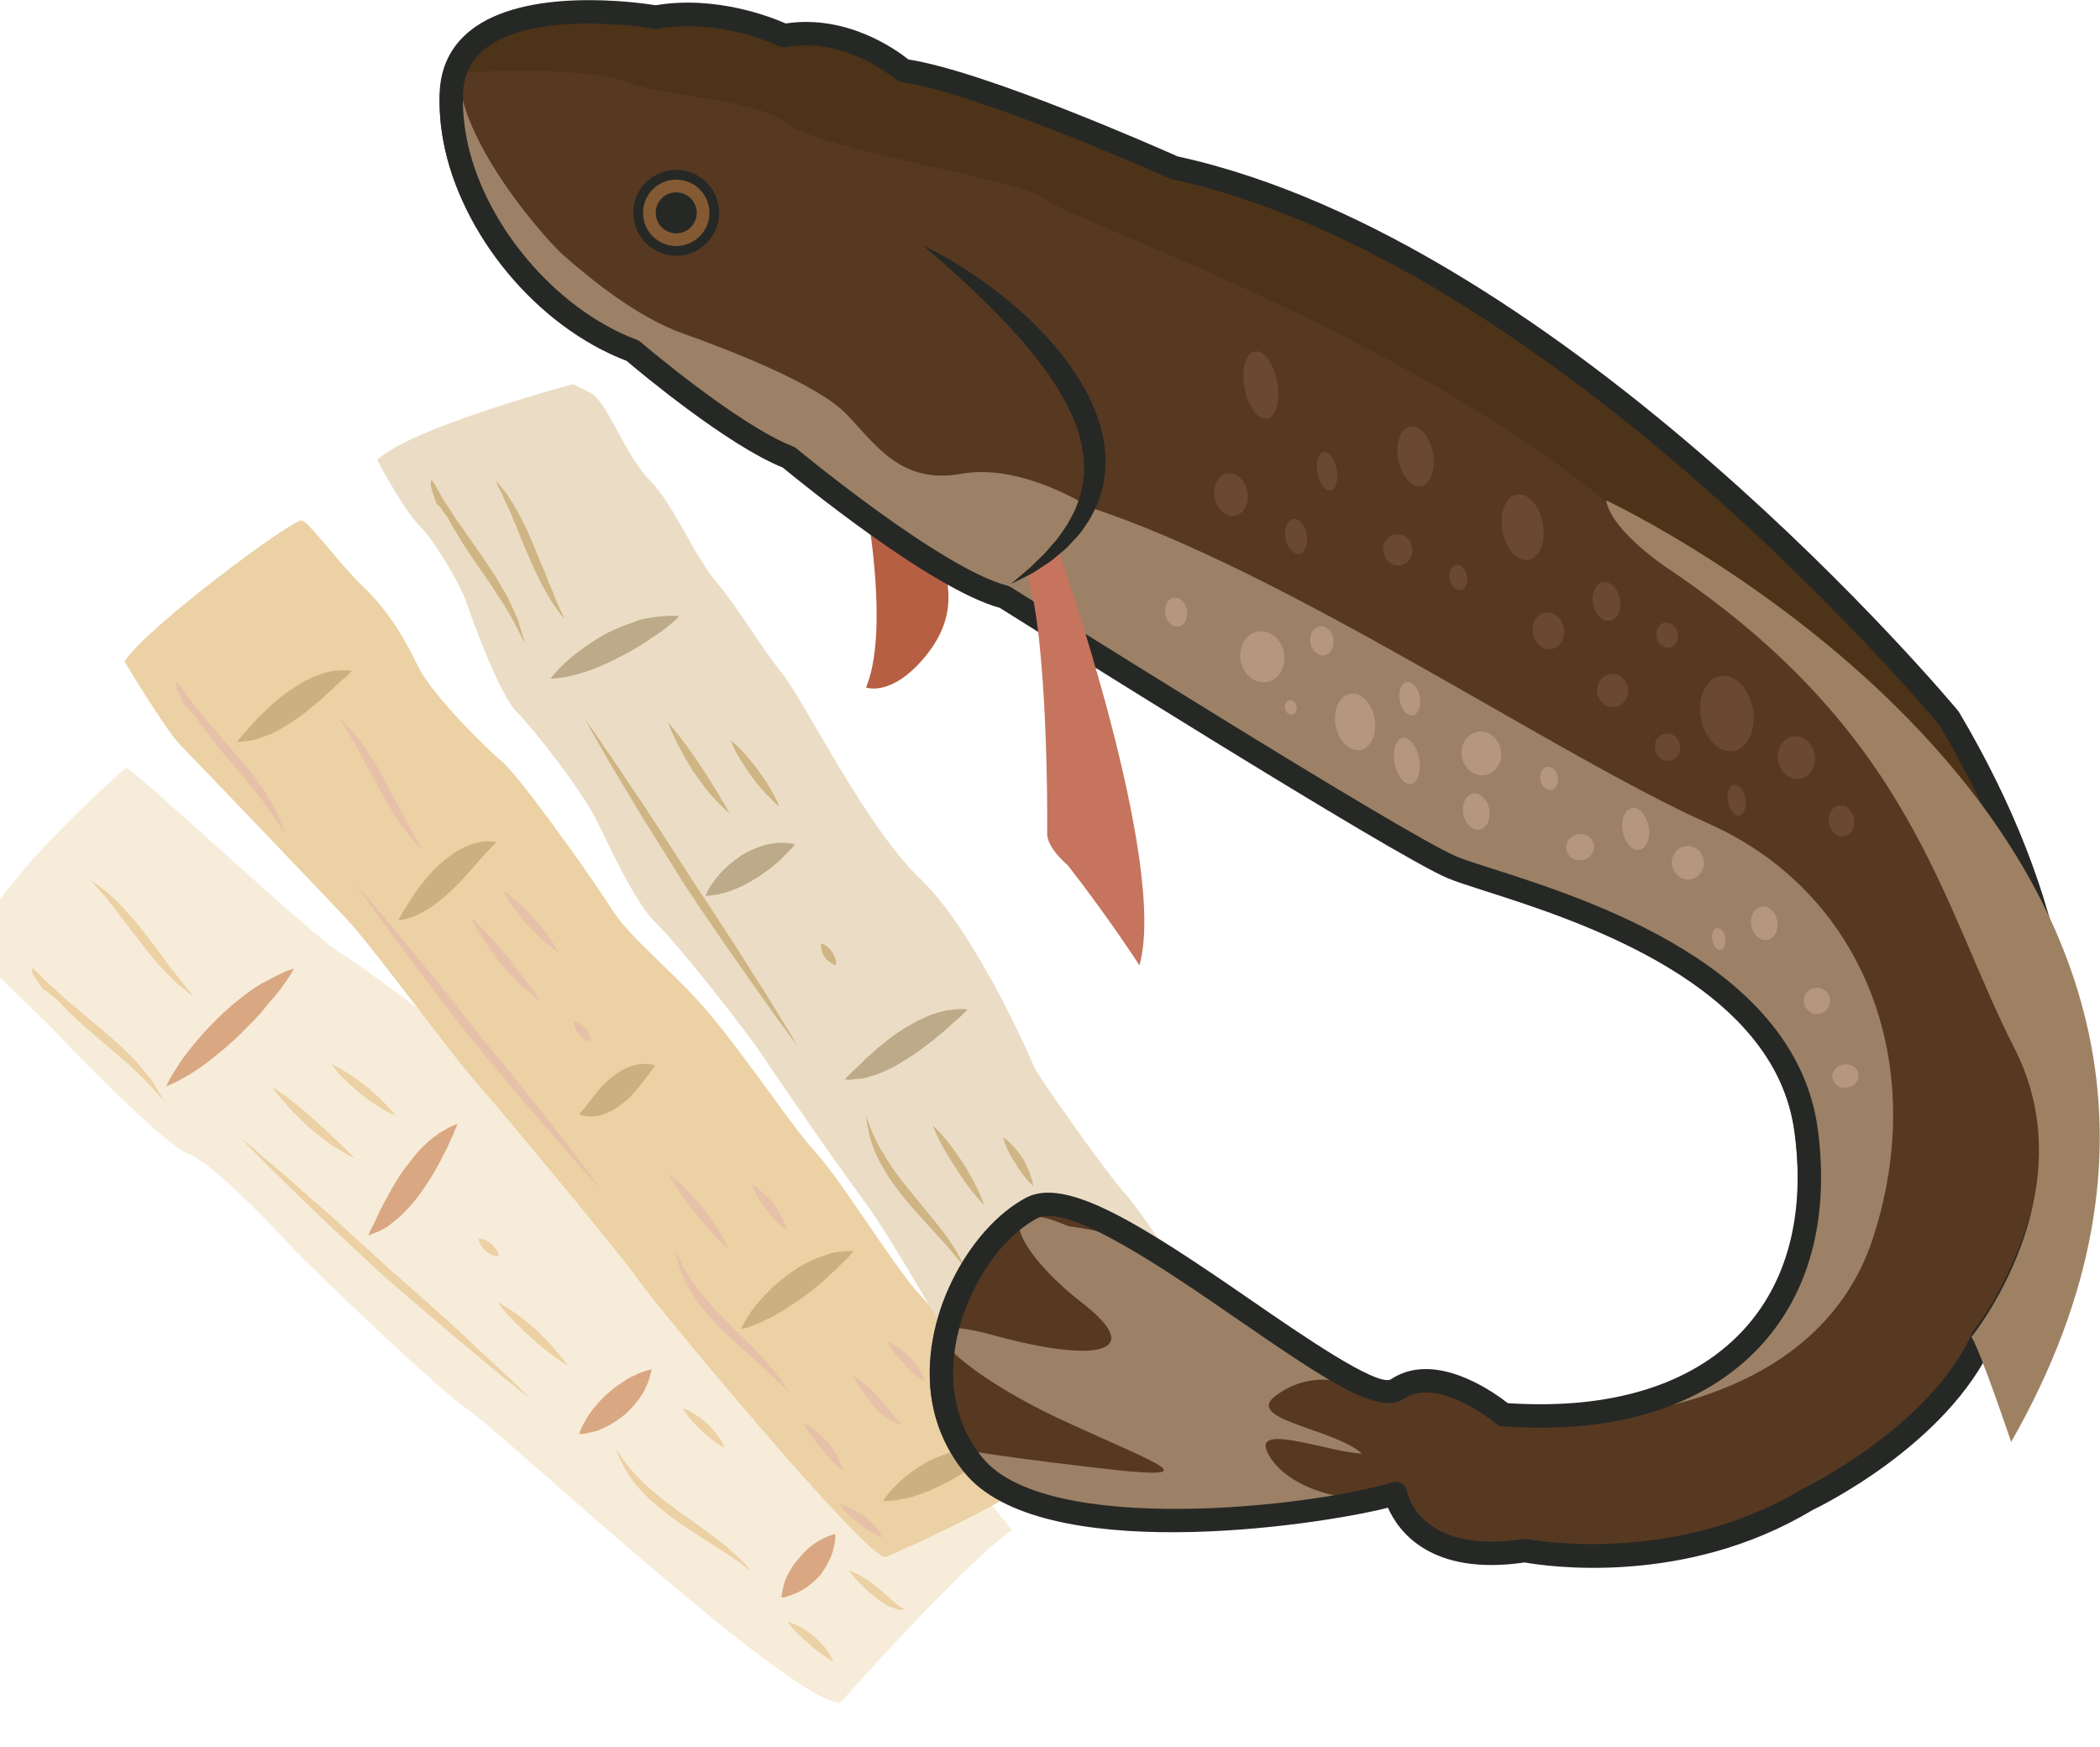 <?xml version="1.0" encoding="UTF-8" standalone="no"?>
<!-- Created with Inkscape (http://www.inkscape.org/) -->

<svg
   xmlns:dc="http://purl.org/dc/elements/1.1/"
   xmlns:cc="http://creativecommons.org/ns#"
   xmlns:rdf="http://www.w3.org/1999/02/22-rdf-syntax-ns#"
   xmlns:svg="http://www.w3.org/2000/svg"
   xmlns="http://www.w3.org/2000/svg"
   xmlns:sodipodi="http://sodipodi.sourceforge.net/DTD/sodipodi-0.dtd"
   xmlns:inkscape="http://www.inkscape.org/namespaces/inkscape"
   width="1378.277mm"
   height="1146.568mm"
   viewBox="0 0 1378.277 1146.568"
   version="1.1"
   id="svg8"
   inkscape:version="0.92.4 (5da689c313, 2019-01-14)"
   sodipodi:docname="Mník maso sušené.svg">
  <defs
     id="defs2">
    <style
       type="text/css"
       id="style2">
   <![CDATA[
    .fil2 {fill:#F7E7D8;fill-rule:nonzero}
    .fil1 {fill:#E7E5DB;fill-rule:nonzero}
    .fil7 {fill:black;fill-rule:nonzero}
    .fil10 {fill:#3D3633;fill-rule:nonzero}
    .fil9 {fill:#3F3936;fill-rule:nonzero}
    .fil6 {fill:#443D3A;fill-rule:nonzero}
    .fil5 {fill:#9E8F85;fill-rule:nonzero}
    .fil8 {fill:#AAA5A2;fill-rule:nonzero}
    .fil3 {fill:#B45E67;fill-rule:nonzero}
    .fil0 {fill:#EFDCCA;fill-rule:nonzero}
    .fil4 {fill:#FCF4ED;fill-rule:nonzero}
   ]]>
  </style>
    <style
       type="text/css"
       id="style2-9">
   <![CDATA[
    .fil18 {fill:#201C11;fill-rule:nonzero}
    .fil16 {fill:#3D2D0E;fill-rule:nonzero}
    .fil10 {fill:#442F1E;fill-rule:nonzero}
    .fil22 {fill:#514424;fill-rule:nonzero}
    .fil15 {fill:#544219;fill-rule:nonzero}
    .fil9 {fill:#605232;fill-rule:nonzero}
    .fil20 {fill:#756740;fill-rule:nonzero}
    .fil25 {fill:#77644D;fill-rule:nonzero}
    .fil17 {fill:#846939;fill-rule:nonzero}
    .fil24 {fill:#876348;fill-rule:nonzero}
    .fil12 {fill:#938675;fill-rule:nonzero}
    .fil8 {fill:#998C6C;fill-rule:nonzero}
    .fil19 {fill:#9B7359;fill-rule:nonzero}
    .fil11 {fill:#9E9078;fill-rule:nonzero}
    .fil13 {fill:#A7A090;fill-rule:nonzero}
    .fil14 {fill:#BCB5A4;fill-rule:nonzero}
    .fil3 {fill:#BDAA88;fill-rule:nonzero}
    .fil4 {fill:#CCB081;fill-rule:nonzero}
    .fil6 {fill:#CFB484;fill-rule:nonzero}
    .fil23 {fill:#D6C5AE;fill-rule:nonzero}
    .fil5 {fill:#D9A882;fill-rule:nonzero}
    .fil21 {fill:#E2D8C3;fill-rule:nonzero}
    .fil7 {fill:#E6C0A8;fill-rule:nonzero}
    .fil1 {fill:#EBD1A4;fill-rule:nonzero}
    .fil2 {fill:#EBDDC5;fill-rule:nonzero}
    .fil0 {fill:#F7ECD9;fill-rule:nonzero}
   ]]>
  </style>
    <style
       type="text/css"
       id="style2-1">
   <![CDATA[
    .fil12 {fill:#030002;fill-rule:nonzero}
    .fil6 {fill:#1F1D10;fill-rule:nonzero}
    .fil13 {fill:#333333;fill-rule:nonzero}
    .fil7 {fill:#533E2D;fill-rule:nonzero}
    .fil2 {fill:#5B4332;fill-rule:nonzero}
    .fil10 {fill:#8E6339;fill-rule:nonzero}
    .fil9 {fill:#93792F;fill-rule:nonzero}
    .fil8 {fill:#937F4C;fill-rule:nonzero}
    .fil0 {fill:#9E9087;fill-rule:nonzero}
    .fil5 {fill:#AD8253;fill-rule:nonzero}
    .fil11 {fill:#B27C42;fill-rule:nonzero}
    .fil4 {fill:#BDAF80;fill-rule:nonzero}
    .fil3 {fill:#D15924;fill-rule:nonzero}
    .fil1 {fill:#F2E6DF;fill-rule:nonzero}
    .fil14 {fill:white;fill-rule:nonzero}
   ]]>
  </style>
    <style
       type="text/css"
       id="style2-2">
   <![CDATA[
    .fil2 {fill:#F7E7D8;fill-rule:nonzero}
    .fil1 {fill:#E7E5DB;fill-rule:nonzero}
    .fil7 {fill:black;fill-rule:nonzero}
    .fil10 {fill:#3D3633;fill-rule:nonzero}
    .fil9 {fill:#3F3936;fill-rule:nonzero}
    .fil6 {fill:#443D3A;fill-rule:nonzero}
    .fil5 {fill:#9E8F85;fill-rule:nonzero}
    .fil8 {fill:#AAA5A2;fill-rule:nonzero}
    .fil3 {fill:#B45E67;fill-rule:nonzero}
    .fil0 {fill:#EFDCCA;fill-rule:nonzero}
    .fil4 {fill:#FCF4ED;fill-rule:nonzero}
   ]]>
  </style>
    <style
       type="text/css"
       id="style2-5">
   <![CDATA[
    .fil1 {fill:#DB9D77;fill-rule:nonzero}
    .fil2 {fill:#CE8963;fill-rule:nonzero}
    .fil0 {fill:#DEB194;fill-rule:nonzero}
    .fil4 {fill:#EACED5;fill-rule:nonzero}
    .fil3 {fill:#EFD8DB;fill-rule:nonzero}
   ]]>
  </style>
    <style
       type="text/css"
       id="style2-0">
   <![CDATA[
    .fil18 {fill:#201C11;fill-rule:nonzero}
    .fil16 {fill:#3D2D0E;fill-rule:nonzero}
    .fil10 {fill:#442F1E;fill-rule:nonzero}
    .fil22 {fill:#514424;fill-rule:nonzero}
    .fil15 {fill:#544219;fill-rule:nonzero}
    .fil9 {fill:#605232;fill-rule:nonzero}
    .fil20 {fill:#756740;fill-rule:nonzero}
    .fil25 {fill:#77644D;fill-rule:nonzero}
    .fil17 {fill:#846939;fill-rule:nonzero}
    .fil24 {fill:#876348;fill-rule:nonzero}
    .fil12 {fill:#938675;fill-rule:nonzero}
    .fil8 {fill:#998C6C;fill-rule:nonzero}
    .fil19 {fill:#9B7359;fill-rule:nonzero}
    .fil11 {fill:#9E9078;fill-rule:nonzero}
    .fil13 {fill:#A7A090;fill-rule:nonzero}
    .fil14 {fill:#BCB5A4;fill-rule:nonzero}
    .fil3 {fill:#BDAA88;fill-rule:nonzero}
    .fil4 {fill:#CCB081;fill-rule:nonzero}
    .fil6 {fill:#CFB484;fill-rule:nonzero}
    .fil23 {fill:#D6C5AE;fill-rule:nonzero}
    .fil5 {fill:#D9A882;fill-rule:nonzero}
    .fil21 {fill:#E2D8C3;fill-rule:nonzero}
    .fil7 {fill:#E6C0A8;fill-rule:nonzero}
    .fil1 {fill:#EBD1A4;fill-rule:nonzero}
    .fil2 {fill:#EBDDC5;fill-rule:nonzero}
    .fil0 {fill:#F7ECD9;fill-rule:nonzero}
   ]]>
  </style>
    <style
       type="text/css"
       id="style2-4">
   <![CDATA[
    .fil2 {fill:#F7E7D8;fill-rule:nonzero}
    .fil1 {fill:#E7E5DB;fill-rule:nonzero}
    .fil7 {fill:black;fill-rule:nonzero}
    .fil10 {fill:#3D3633;fill-rule:nonzero}
    .fil9 {fill:#3F3936;fill-rule:nonzero}
    .fil6 {fill:#443D3A;fill-rule:nonzero}
    .fil5 {fill:#9E8F85;fill-rule:nonzero}
    .fil8 {fill:#AAA5A2;fill-rule:nonzero}
    .fil3 {fill:#B45E67;fill-rule:nonzero}
    .fil0 {fill:#EFDCCA;fill-rule:nonzero}
    .fil4 {fill:#FCF4ED;fill-rule:nonzero}
   ]]>
  </style>
    <style
       type="text/css"
       id="style2-96">
   <![CDATA[
    .fil18 {fill:#201C11;fill-rule:nonzero}
    .fil16 {fill:#3D2D0E;fill-rule:nonzero}
    .fil10 {fill:#442F1E;fill-rule:nonzero}
    .fil22 {fill:#514424;fill-rule:nonzero}
    .fil15 {fill:#544219;fill-rule:nonzero}
    .fil9 {fill:#605232;fill-rule:nonzero}
    .fil20 {fill:#756740;fill-rule:nonzero}
    .fil25 {fill:#77644D;fill-rule:nonzero}
    .fil17 {fill:#846939;fill-rule:nonzero}
    .fil24 {fill:#876348;fill-rule:nonzero}
    .fil12 {fill:#938675;fill-rule:nonzero}
    .fil8 {fill:#998C6C;fill-rule:nonzero}
    .fil19 {fill:#9B7359;fill-rule:nonzero}
    .fil11 {fill:#9E9078;fill-rule:nonzero}
    .fil13 {fill:#A7A090;fill-rule:nonzero}
    .fil14 {fill:#BCB5A4;fill-rule:nonzero}
    .fil3 {fill:#BDAA88;fill-rule:nonzero}
    .fil4 {fill:#CCB081;fill-rule:nonzero}
    .fil6 {fill:#CFB484;fill-rule:nonzero}
    .fil23 {fill:#D6C5AE;fill-rule:nonzero}
    .fil5 {fill:#D9A882;fill-rule:nonzero}
    .fil21 {fill:#E2D8C3;fill-rule:nonzero}
    .fil7 {fill:#E6C0A8;fill-rule:nonzero}
    .fil1 {fill:#EBD1A4;fill-rule:nonzero}
    .fil2 {fill:#EBDDC5;fill-rule:nonzero}
    .fil0 {fill:#F7ECD9;fill-rule:nonzero}
   ]]>
  </style>
  </defs>
  <sodipodi:namedview
     id="base"
     pagecolor="#ffffff"
     bordercolor="#666666"
     borderopacity="1.0"
     inkscape:pageopacity="0.0"
     inkscape:pageshadow="2"
     inkscape:zoom="0.12374369"
     inkscape:cx="2856.2133"
     inkscape:cy="2843.432"
     inkscape:document-units="mm"
     inkscape:current-layer="g3103"
     showgrid="false"
     inkscape:window-width="1920"
     inkscape:window-height="1001"
     inkscape:window-x="-9"
     inkscape:window-y="-9"
     inkscape:window-maximized="1" />
  <g
     inkscape:label="Vrstva 1"
     inkscape:groupmode="layer"
     id="layer1"
     transform="translate(800.381,222.509)">
    <g
       id="g3575"
       transform="matrix(1.894,0,0,-1.894,-131.428,292.18)">
 
 
 

 
 

 
 

 
 
 

 
 

 
 
<g
   id="g3103"
   transform="matrix(3.469,0,0,3.469,49.177,137.608)"><g
   transform="matrix(0.04,0,0,-0.04,-536.32,514.737)"
   id="Vrstva_x0020_1">

  <g
   id="_322369656"
   transform="matrix(0.737,0,0,0.737,4670.455,3443.731)">
   <path
   inkscape:connector-curvature="0"
   d="m 7827,14699 c 0,0 270,258 308,301 38,44 351,360 423,386 73,24 268,226 342,306 75,81 520,507 612,565 91,59 1100,1000 1257,989 0,0 411,-464 581,-585 0,0 -554,-687 -634,-734 -80,-46 -319,-185 -412,-275 -94,-90 -388,-349 -477,-400 -89,-51 -660,-493 -749,-544 -90,-50 -693,-618 -730,-630 0,0 -464,401 -521,621 z"
   style="fill:#f7ecd9;fill-rule:nonzero"
   id="path7"
   class="fil0" />

   <path
   inkscape:connector-curvature="0"
   d="m 8343,13718 c 0,0 141,235 189,283 48,49 477,497 563,589 87,93 349,450 425,537 78,88 515,613 563,685 48,73 778,953 839,941 0,0 635,-272 595,-371 0,0 -397,-425 -486,-526 -89,-99 -264,-388 -351,-480 -86,-93 -283,-399 -428,-545 -144,-146 -206,-190 -273,-296 -68,-107 -302,-433 -358,-479 -55,-46 -233,-222 -282,-319 -47,-97 -102,-191 -184,-269 -82,-78 -185,-221 -211,-228 -27,-9 -532,366 -601,478 z"
   style="fill:#ebd1a4;fill-rule:nonzero"
   id="path9"
   class="fil1" />

   <path
   inkscape:connector-curvature="0"
   d="m 9199,13035 c 0,0 86,165 146,226 60,61 141,211 153,247 12,37 112,318 172,379 60,60 226,272 276,376 51,105 132,280 201,345 70,66 306,367 354,440 48,73 247,362 348,498 101,136 299,498 357,575 57,78 170,227 170,227 0,0 447,-187 665,-379 0,0 -244,-379 -307,-447 -62,-68 -302,-408 -309,-430 -8,-22 -198,-459 -387,-639 -187,-180 -388,-597 -470,-699 -81,-102 -141,-212 -220,-306 -79,-94 -142,-260 -226,-345 -84,-85 -143,-267 -201,-296 l -58,-29 c 0,0 -548,146 -664,257 z"
   style="fill:#ebddc5;fill-rule:nonzero"
   id="path11"
   class="fil2" />

   <path
   inkscape:connector-curvature="0"
   d="m 9787,13776 c 0,0 4,-7 14,-18 9,-10 23,-25 40,-40 35,-32 85,-68 138,-97 28,-13 57,-26 85,-35 13,-5 26,-10 39,-13 14,-2 26,-4 39,-6 23,-3 44,-4 58,-4 14,0 22,1 22,1 0,0 -5,7 -16,17 -11,9 -26,22 -45,36 -9,6 -19,13 -30,20 -10,6 -21,15 -33,22 -24,15 -50,30 -76,43 -54,29 -110,51 -156,62 -22,6 -42,9 -57,11 -13,1 -22,1 -22,1 z"
   style="fill:#bdaa88;fill-rule:nonzero"
   id="path13"
   class="fil3" />

   <path
   inkscape:connector-curvature="0"
   d="m 10312,14512 c 0,0 2,-7 7,-17 5,-9 13,-22 24,-36 10,-14 23,-29 38,-43 16,-15 34,-28 52,-41 10,-5 20,-12 30,-16 10,-5 21,-9 31,-13 20,-8 41,-11 59,-13 18,-2 33,0 44,1 11,2 17,3 17,3 0,0 -3,6 -10,14 -8,8 -18,18 -30,30 -6,6 -12,13 -19,18 -8,6 -15,13 -22,19 -16,11 -33,24 -51,35 -36,23 -76,41 -110,50 -17,5 -32,6 -42,8 -12,1 -18,1 -18,1 z"
   style="fill:#bdaa88;fill-rule:nonzero"
   id="path15"
   class="fil3" />

   <path
   inkscape:connector-curvature="0"
   d="m 10784,15135 c 0,0 5,-7 15,-17 5,-5 11,-11 18,-17 7,-7 15,-14 23,-22 8,-9 16,-17 26,-25 9,-7 19,-17 29,-26 21,-17 45,-37 69,-53 13,-8 26,-17 39,-24 13,-8 26,-15 40,-21 13,-6 26,-13 39,-17 13,-4 26,-8 37,-10 6,-2 11,-4 17,-4 6,0 11,-1 16,-1 9,-2 18,-2 26,-2 14,0 22,1 22,1 0,0 -6,6 -16,16 -5,5 -11,11 -18,17 -7,5 -15,13 -23,20 -8,8 -17,15 -27,24 -10,8 -20,16 -30,25 -21,16 -45,35 -70,52 -25,16 -50,32 -77,46 -13,5 -25,12 -38,17 -13,5 -26,9 -38,12 -11,4 -22,6 -31,6 -9,1 -18,2 -26,3 -14,1 -22,0 -22,0 z"
   style="fill:#bdaa88;fill-rule:nonzero"
   id="path17"
   class="fil3" />

   <path
   inkscape:connector-curvature="0"
   d="m 11263,15912 c 0,0 5,-6 14,-15 9,-9 23,-20 39,-32 8,-6 17,-12 27,-18 10,-6 19,-13 29,-19 21,-12 44,-24 66,-33 23,-12 47,-21 70,-29 12,-3 23,-7 34,-10 10,-3 21,-5 30,-8 20,-4 37,-6 50,-7 13,-1 20,-1 20,-1 0,0 -3,6 -11,16 -8,11 -18,24 -33,39 -7,7 -15,15 -24,22 -9,8 -19,15 -30,22 -20,14 -44,27 -67,39 -26,10 -51,19 -75,26 -25,7 -48,9 -68,11 -20,1 -38,1 -50,-1 -13,-1 -21,-2 -21,-2 z"
   style="fill:#bdaa88;fill-rule:nonzero"
   id="path19"
   class="fil3" />

   <path
   inkscape:connector-curvature="0"
   d="m 8725,13990 c 0,0 4,-7 13,-17 4,-5 9,-12 16,-18 6,-7 14,-15 20,-23 8,-8 15,-16 23,-25 8,-7 18,-18 27,-26 19,-18 41,-37 63,-54 25,-17 48,-34 75,-47 12,-6 24,-12 37,-16 12,-4 24,-8 36,-11 6,-1 11,-2 16,-4 6,0 11,0 16,0 9,-1 18,-1 25,-1 14,1 21,2 21,2 0,0 -6,6 -15,16 -5,4 -11,9 -18,15 -6,5 -13,12 -22,20 -7,7 -15,14 -24,22 -9,8 -18,17 -28,26 -9,8 -20,16 -31,25 -9,9 -21,17 -32,26 -23,17 -47,33 -71,46 -12,7 -24,14 -37,19 -12,5 -23,9 -35,13 -10,4 -21,7 -30,8 -9,1 -17,2 -23,3 -14,1 -22,1 -22,1 z"
   style="fill:#ccb081;fill-rule:nonzero"
   id="path21"
   class="fil4" />

   <path
   inkscape:connector-curvature="0"
   d="m 9271,14594 c 0,0 3,-7 10,-18 6,-11 15,-25 26,-42 21,-34 51,-77 90,-116 20,-19 41,-37 64,-52 23,-15 46,-25 68,-32 11,-3 21,-5 30,-6 9,-1 17,-1 24,0 13,0 20,2 20,2 0,0 -5,6 -14,15 -4,3 -9,10 -15,15 -6,6 -11,13 -18,20 -26,28 -57,67 -94,103 -37,37 -81,72 -121,91 -19,9 -37,15 -50,18 -12,2 -20,2 -20,2 z"
   style="fill:#ccb081;fill-rule:nonzero"
   id="path23"
   class="fil4" />

   <path
   inkscape:connector-curvature="0"
   d="m 9884,15252 c 0,0 3,-5 10,-12 3,-3 7,-8 11,-12 3,-5 7,-10 11,-16 8,-10 18,-23 29,-36 10,-13 23,-27 37,-39 7,-6 15,-13 23,-18 8,-7 17,-12 25,-17 18,-10 37,-16 54,-19 8,-1 16,-1 23,-1 7,-1 14,1 18,1 10,2 16,5 16,5 0,0 -3,5 -10,13 -6,7 -13,18 -22,29 -16,22 -37,50 -66,76 -15,12 -31,24 -49,34 -17,10 -36,16 -53,19 -9,1 -17,1 -24,1 -7,0 -14,-1 -18,-2 -10,-3 -15,-6 -15,-6 z"
   style="fill:#ccb081;fill-rule:nonzero"
   id="path25"
   class="fil4" />

   <path
   inkscape:connector-curvature="0"
   d="m 10432,15979 c 0,0 4,-7 10,-19 7,-12 17,-29 30,-47 13,-18 31,-38 50,-57 19,-21 42,-39 65,-57 12,-9 25,-18 37,-26 12,-8 26,-14 38,-21 13,-6 25,-12 38,-16 12,-4 24,-8 35,-12 22,-6 43,-7 57,-8 14,0 21,0 21,0 0,0 -5,7 -14,17 -9,10 -23,22 -38,38 -8,8 -17,16 -26,24 -8,8 -18,17 -28,26 -20,17 -42,35 -65,51 -12,8 -23,17 -35,24 -12,8 -24,16 -35,23 -23,14 -46,26 -66,35 -21,10 -39,16 -52,21 -13,4 -22,4 -22,4 z"
   style="fill:#ccb081;fill-rule:nonzero"
   id="path27"
   class="fil4" />

   <path
   inkscape:connector-curvature="0"
   d="m 10913,16563 c 0,0 4,-6 11,-16 8,-10 19,-24 34,-38 28,-29 70,-60 115,-84 49,-22 99,-38 140,-44 20,-2 37,-4 49,-4 13,0 20,1 20,1 0,0 -4,6 -12,16 -8,10 -21,22 -35,36 -30,27 -73,54 -118,76 -46,24 -95,42 -135,50 -19,4 -36,6 -49,7 -12,0 -20,0 -20,0 z"
   style="fill:#ccb081;fill-rule:nonzero"
   id="path29"
   class="fil4" />

   <path
   inkscape:connector-curvature="0"
   d="m 8484,15158 c 0,0 4,-9 12,-25 9,-14 21,-35 36,-58 33,-47 80,-103 133,-154 27,-26 55,-50 83,-71 14,-11 28,-21 42,-30 14,-9 27,-16 40,-22 25,-14 46,-24 62,-31 16,-6 25,-8 25,-8 0,0 -4,8 -13,23 -10,14 -23,34 -40,56 -9,11 -18,22 -29,34 -10,12 -21,25 -31,38 -23,25 -49,51 -75,77 -54,51 -112,97 -160,127 -24,14 -45,26 -60,33 -16,7 -25,11 -25,11 z"
   style="fill:#d9a882;fill-rule:nonzero"
   id="path31"
   class="fil5" />

   <path
   inkscape:connector-curvature="0"
   d="m 9170,15663 c 0,0 2,-9 8,-21 3,-6 7,-14 12,-23 4,-9 9,-18 13,-28 5,-11 10,-21 16,-32 6,-10 12,-23 19,-35 13,-24 28,-50 45,-75 9,-12 18,-24 27,-36 9,-12 19,-23 29,-35 19,-21 40,-40 60,-54 9,-8 19,-13 28,-18 8,-5 16,-9 22,-12 13,-6 22,-9 22,-9 0,0 -3,9 -9,22 -2,7 -5,14 -9,22 -4,9 -9,18 -13,29 -5,11 -10,21 -17,33 -5,11 -11,23 -18,35 -13,24 -29,50 -46,75 -17,25 -35,49 -56,71 -10,11 -20,21 -30,30 -11,9 -22,17 -31,25 -10,8 -19,13 -28,17 -8,5 -16,8 -23,10 -13,6 -21,9 -21,9 z"
   style="fill:#d9a882;fill-rule:nonzero"
   id="path33"
   class="fil5" />

   <path
   inkscape:connector-curvature="0"
   d="m 9884,16336 c 0,0 1,-6 5,-15 4,-10 11,-23 19,-37 9,-15 19,-29 32,-44 12,-15 26,-29 41,-42 15,-13 30,-26 47,-36 8,-6 16,-10 23,-15 8,-4 16,-8 23,-11 15,-8 28,-12 38,-15 10,-3 17,-4 17,-4 0,0 -1,6 -4,16 -2,10 -6,24 -13,39 -7,16 -16,33 -28,48 -12,17 -27,32 -42,47 -17,14 -34,26 -51,36 -17,10 -35,18 -50,23 -16,4 -30,7 -40,9 -11,1 -17,1 -17,1 z"
   style="fill:#d9a882;fill-rule:nonzero"
   id="path35"
   class="fil5" />

   <path
   inkscape:connector-curvature="0"
   d="m 10569,16890 c 0,0 0,-6 2,-15 1,-9 4,-22 8,-36 5,-13 11,-28 20,-42 5,-7 9,-15 14,-22 5,-6 12,-13 17,-20 21,-27 48,-48 73,-61 13,-7 24,-12 33,-15 9,-2 15,-4 15,-4 0,0 1,6 0,15 0,9 -3,22 -6,36 -7,28 -24,62 -47,91 -24,26 -53,47 -79,58 -14,6 -25,10 -35,13 -9,2 -15,2 -15,2 z"
   style="fill:#d9a882;fill-rule:nonzero"
   id="path37"
   class="fil5" />

   <path
   inkscape:connector-curvature="0"
   d="m 9383,13103 c 0,0 8,8 16,23 9,16 20,39 37,63 8,12 17,25 26,40 9,15 21,28 31,44 20,30 44,63 66,95 11,16 22,34 33,50 11,15 20,33 30,50 10,16 20,31 26,47 7,15 15,31 20,45 8,13 11,26 14,38 4,11 7,22 10,30 5,17 7,27 7,27 0,0 -5,-9 -13,-25 -9,-15 -18,-38 -33,-63 -7,-13 -16,-26 -24,-41 -9,-15 -20,-29 -30,-45 -19,-31 -42,-63 -65,-96 -11,-16 -22,-32 -33,-49 -11,-16 -21,-33 -30,-49 -10,-17 -20,-31 -28,-47 -7,-16 -21,-28 -28,-42 -3,-7 -14,-11 -16,-17 -2,-7 -4,-13 -6,-19 -4,-11 -7,-21 -10,-30 -5,-16 0,-29 0,-29 z"
   style="fill:#cfb484;fill-rule:nonzero"
   id="path39"
   class="fil6" />

   <path
   inkscape:connector-curvature="0"
   d="m 9599,13103 c 0,0 5,6 15,17 4,5 10,13 16,20 7,8 13,17 20,28 13,21 28,46 42,75 15,27 27,58 40,88 12,31 25,61 37,89 5,14 10,29 16,41 6,13 11,25 15,37 9,23 18,41 24,54 7,13 9,21 9,21 0,0 -5,-6 -14,-17 -8,-13 -22,-28 -34,-50 -13,-21 -28,-47 -41,-75 -7,-14 -14,-28 -20,-43 -7,-15 -13,-30 -20,-45 -13,-30 -25,-61 -36,-89 -7,-14 -12,-28 -17,-41 -6,-13 -12,-25 -17,-35 -9,-23 -19,-42 -26,-55 -5,-13 -9,-20 -9,-20 z"
   style="fill:#cfb484;fill-rule:nonzero"
   id="path41"
   class="fil6" />

   <path
   inkscape:connector-curvature="0"
   d="m 9901,13911 c 0,0 12,17 33,46 20,30 51,73 85,124 34,52 75,111 118,177 42,65 87,134 132,204 45,69 91,138 133,203 42,65 80,127 114,179 33,53 59,97 79,128 18,32 29,50 29,50 0,0 -13,-18 -34,-46 -22,-30 -53,-71 -88,-122 -36,-51 -78,-110 -122,-174 -44,-64 -91,-132 -137,-202 -44,-70 -88,-140 -129,-206 -41,-66 -77,-128 -110,-182 -32,-53 -57,-99 -75,-130 -18,-31 -28,-49 -28,-49 z"
   style="fill:#cfb484;fill-rule:nonzero"
   id="path43"
   class="fil6" />

   <path
   inkscape:connector-curvature="0"
   d="m 10703,14673 c 0,0 7,2 15,7 8,5 17,13 22,22 7,9 11,20 13,29 2,9 1,17 1,17 0,0 -7,-2 -15,-7 -8,-4 -17,-12 -24,-22 -6,-9 -10,-20 -11,-29 -2,-9 -1,-17 -1,-17 z"
   style="fill:#cfb484;fill-rule:nonzero"
   id="path45"
   class="fil6" />

   <path
   inkscape:connector-curvature="0"
   d="m 10185,13925 c 0,0 16,17 37,45 22,28 49,65 74,104 13,19 26,39 37,57 6,9 11,18 16,26 6,9 11,17 15,25 18,29 29,51 29,51 0,0 -18,-15 -43,-41 -12,-13 -26,-28 -39,-45 -14,-18 -27,-37 -41,-56 -24,-39 -47,-80 -62,-112 -16,-32 -23,-54 -23,-54 z"
   style="fill:#cfb484;fill-rule:nonzero"
   id="path47"
   class="fil6" />

   <path
   inkscape:connector-curvature="0"
   d="m 10397,13985 c 0,0 14,10 33,30 19,19 41,46 61,73 21,29 40,58 52,82 13,22 19,40 19,40 0,0 -15,-12 -33,-31 -19,-18 -42,-44 -62,-73 -21,-28 -39,-58 -52,-81 -12,-23 -18,-40 -18,-40 z"
   style="fill:#cfb484;fill-rule:nonzero"
   id="path49"
   class="fil6" />

   <path
   inkscape:connector-curvature="0"
   d="m 10856,15256 c 0,0 3,10 9,26 2,8 6,18 11,29 4,10 9,23 16,35 6,13 14,27 23,40 7,15 18,29 27,44 21,30 44,60 69,90 24,30 49,60 72,88 24,29 44,56 61,81 16,24 28,46 36,61 7,15 12,24 12,24 0,0 -7,-7 -17,-21 -10,-13 -27,-32 -45,-54 -39,-44 -92,-99 -143,-160 -12,-16 -24,-30 -36,-47 -11,-15 -22,-31 -31,-47 -9,-16 -19,-32 -26,-47 -7,-16 -14,-31 -18,-45 -5,-14 -9,-28 -11,-39 -3,-12 -5,-22 -6,-31 -2,-17 -3,-27 -3,-27 z"
   style="fill:#cfb484;fill-rule:nonzero"
   id="path51"
   class="fil6" />

   <path
   inkscape:connector-curvature="0"
   d="m 11082,15290 c 0,0 15,14 35,37 20,23 44,55 66,89 22,34 41,70 54,98 13,26 19,46 19,46 0,0 -16,-15 -34,-38 -20,-24 -43,-56 -64,-90 -22,-33 -42,-68 -56,-95 -14,-28 -20,-47 -20,-47 z"
   style="fill:#cfb484;fill-rule:nonzero"
   id="path53"
   class="fil6" />

   <path
   inkscape:connector-curvature="0"
   d="m 11320,15330 c 0,0 11,7 25,21 13,12 28,31 42,51 12,21 22,45 28,63 6,17 7,30 7,30 0,0 -11,-8 -22,-22 -12,-14 -26,-34 -38,-54 -14,-20 -25,-41 -32,-59 -7,-17 -10,-30 -10,-30 z"
   style="fill:#cfb484;fill-rule:nonzero"
   id="path55"
   class="fil6" />

   <path
   inkscape:connector-curvature="0"
   d="m 11359,16041 c 0,0 13,7 28,20 16,12 33,32 48,54 7,11 14,22 20,34 5,10 9,22 12,32 6,18 8,32 8,32 0,0 -11,-9 -24,-24 -5,-8 -12,-17 -19,-26 -8,-9 -15,-20 -22,-30 -7,-11 -14,-22 -21,-32 -5,-10 -11,-21 -16,-29 -9,-18 -14,-31 -14,-31 z"
   style="fill:#cfb484;fill-rule:nonzero"
   id="path57"
   class="fil6" />

   <path
   inkscape:connector-curvature="0"
   d="m 11518,15936 c 0,0 14,8 30,23 17,16 35,38 52,61 17,24 32,48 44,65 6,9 12,16 16,21 4,4 7,6 7,6 0,0 -3,0 -10,-1 -7,-2 -16,-6 -26,-13 -18,-14 -39,-36 -56,-60 -17,-24 -31,-49 -41,-68 -10,-20 -16,-34 -16,-34 z"
   style="fill:#cfb484;fill-rule:nonzero"
   id="path59"
   class="fil6" />

   <path
   inkscape:connector-curvature="0"
   d="m 11659,15890 c 0,0 11,6 25,16 14,11 31,27 46,44 14,20 25,41 32,57 7,16 9,29 9,29 0,0 -11,-7 -24,-19 -13,-12 -28,-29 -41,-47 -14,-17 -27,-37 -36,-52 -8,-16 -11,-28 -11,-28 z"
   style="fill:#cfb484;fill-rule:nonzero"
   id="path61"
   class="fil6" />

   <path
   inkscape:connector-curvature="0"
   d="m 8519,13788 c 0,0 9,7 19,22 11,13 24,35 43,57 9,13 20,24 30,38 10,13 23,26 35,41 23,28 50,57 75,88 13,15 26,31 39,46 13,15 23,31 35,46 10,15 22,30 30,44 9,16 17,30 25,43 7,13 13,26 17,37 5,12 9,21 12,30 7,16 10,25 10,25 0,0 -6,-8 -15,-23 -9,-15 -22,-37 -40,-59 -8,-13 -17,-26 -28,-39 -9,-14 -22,-27 -33,-41 -23,-30 -49,-60 -75,-90 -13,-14 -25,-30 -38,-45 -12,-15 -23,-31 -35,-46 -11,-16 -23,-29 -32,-44 -9,-16 -24,-26 -32,-39 -3,-7 -15,-10 -17,-16 -4,-6 -6,-12 -8,-18 -5,-11 -9,-21 -13,-28 -7,-16 -4,-29 -4,-29 z"
   style="fill:#e6c0a8;fill-rule:nonzero"
   id="path63"
   class="fil7" />

   <path
   inkscape:connector-curvature="0"
   d="m 9072,13912 c 0,0 7,6 17,17 5,4 11,11 18,18 8,8 15,16 22,26 16,19 34,44 50,70 17,26 33,55 49,83 15,30 31,58 45,86 7,13 14,27 20,39 7,12 14,24 20,35 11,21 22,39 29,51 7,13 10,21 10,21 0,0 -5,-6 -15,-17 -9,-11 -25,-26 -39,-46 -16,-19 -33,-43 -48,-70 -8,-13 -17,-27 -25,-41 -8,-14 -16,-28 -24,-43 -15,-29 -31,-58 -46,-85 -7,-13 -13,-26 -20,-39 -7,-12 -14,-23 -20,-34 -11,-21 -23,-38 -30,-50 -9,-13 -13,-21 -13,-21 z"
   style="fill:#e6c0a8;fill-rule:nonzero"
   id="path65"
   class="fil7" />

   <path
   inkscape:connector-curvature="0"
   d="m 9125,14472 c 0,0 14,15 39,43 22,28 57,67 96,115 40,48 86,103 135,164 49,60 100,125 151,190 52,64 105,128 153,188 49,61 93,118 132,167 38,49 68,91 91,120 21,29 33,46 33,46 0,0 -14,-15 -38,-42 -24,-28 -60,-65 -99,-112 -41,-48 -89,-102 -140,-162 -50,-58 -102,-123 -155,-186 -52,-65 -102,-131 -149,-193 -48,-61 -90,-120 -127,-170 -38,-49 -67,-92 -88,-122 -22,-29 -34,-46 -34,-46 z"
   style="fill:#e6c0a8;fill-rule:nonzero"
   id="path67"
   class="fil7" />

   <path
   inkscape:connector-curvature="0"
   d="m 9866,14937 c 0,0 7,2 15,6 8,4 18,10 25,19 7,8 13,18 15,27 2,9 2,17 2,17 0,0 -6,-1 -15,-5 -8,-3 -18,-10 -25,-19 -8,-9 -13,-19 -15,-28 -3,-9 -2,-17 -2,-17 z"
   style="fill:#e6c0a8;fill-rule:nonzero"
   id="path69"
   class="fil7" />

   <path
   inkscape:connector-curvature="0"
   d="m 9515,14584 c 0,0 18,16 43,41 24,25 54,60 84,96 13,18 28,36 41,54 7,8 13,17 19,24 6,8 12,16 18,22 20,28 32,49 32,49 0,0 -19,-14 -45,-37 -14,-11 -30,-25 -44,-41 -15,-16 -30,-33 -46,-51 -28,-37 -55,-75 -73,-105 -19,-30 -29,-52 -29,-52 z"
   style="fill:#e6c0a8;fill-rule:nonzero"
   id="path71"
   class="fil7" />

   <path
   inkscape:connector-curvature="0"
   d="m 9627,14496 c 0,0 15,9 36,26 19,17 45,42 68,68 24,26 45,54 60,76 14,21 22,37 22,37 0,0 -15,-9 -35,-26 -22,-17 -47,-41 -70,-67 -23,-26 -44,-53 -59,-75 -15,-22 -22,-39 -22,-39 z"
   style="fill:#e6c0a8;fill-rule:nonzero"
   id="path73"
   class="fil7" />

   <path
   inkscape:connector-curvature="0"
   d="m 10210,15716 c 0,0 5,8 12,24 3,8 8,17 13,28 6,10 12,22 20,33 7,13 16,25 26,38 10,14 21,27 33,41 22,27 49,55 77,82 27,28 55,55 81,81 26,26 49,51 67,74 20,23 34,43 43,58 9,15 14,23 14,23 0,0 -7,-8 -19,-20 -12,-12 -30,-29 -51,-49 -41,-40 -101,-90 -157,-145 -14,-14 -28,-28 -40,-43 -14,-14 -25,-30 -37,-44 -10,-15 -22,-30 -30,-45 -9,-14 -16,-28 -23,-42 -6,-14 -11,-27 -14,-38 -4,-12 -8,-21 -9,-30 -4,-17 -6,-26 -6,-26 z"
   style="fill:#e6c0a8;fill-rule:nonzero"
   id="path75"
   class="fil7" />

   <path
   inkscape:connector-curvature="0"
   d="m 10188,15454 c 0,0 16,12 38,33 23,22 50,51 76,82 25,32 47,66 63,92 15,26 23,45 23,45 0,0 -17,-13 -38,-34 -21,-22 -48,-53 -72,-84 -26,-31 -49,-64 -65,-89 -16,-26 -25,-45 -25,-45 z"
   style="fill:#e6c0a8;fill-rule:nonzero"
   id="path77"
   class="fil7" />

   <path
   inkscape:connector-curvature="0"
   d="m 10467,15490 c 0,0 13,6 27,18 14,11 32,28 48,47 14,20 26,42 34,59 7,17 10,30 10,30 0,0 -11,-7 -25,-20 -13,-12 -29,-31 -43,-49 -15,-19 -29,-39 -37,-56 -9,-17 -14,-29 -14,-29 z"
   style="fill:#e6c0a8;fill-rule:nonzero"
   id="path79"
   class="fil7" />

   <path
   inkscape:connector-curvature="0"
   d="m 10645,16300 c 0,0 13,6 29,17 17,11 36,30 54,49 7,11 16,21 22,32 7,10 12,21 16,30 8,19 11,32 11,32 0,0 -11,-8 -25,-22 -8,-7 -15,-16 -23,-24 -9,-9 -16,-18 -24,-28 -9,-10 -17,-20 -24,-29 -7,-9 -13,-19 -19,-27 -11,-17 -17,-30 -17,-30 z"
   style="fill:#e6c0a8;fill-rule:nonzero"
   id="path81"
   class="fil7" />

   <path
   inkscape:connector-curvature="0"
   d="m 10812,16141 c 0,0 14,6 32,20 18,14 39,34 58,56 19,22 36,44 50,61 7,8 13,14 18,18 5,4 8,6 8,6 0,0 -4,1 -10,0 -7,-2 -18,-5 -27,-11 -21,-11 -43,-31 -62,-53 -19,-23 -36,-47 -47,-65 -13,-18 -20,-32 -20,-32 z"
   style="fill:#e6c0a8;fill-rule:nonzero"
   id="path83"
   class="fil7" />

   <path
   inkscape:connector-curvature="0"
   d="m 10928,16023 c 0,0 12,4 27,14 15,9 34,23 50,39 16,18 29,38 38,53 8,17 12,28 12,28 0,0 -12,-6 -26,-16 -14,-10 -30,-26 -45,-43 -16,-16 -31,-34 -41,-49 -10,-14 -15,-26 -15,-26 z"
   style="fill:#e6c0a8;fill-rule:nonzero"
   id="path85"
   class="fil7" />

   <path
   inkscape:connector-curvature="0"
   d="m 8029,14757 c 0,0 11,5 22,18 12,12 29,32 52,50 11,11 23,21 35,32 12,12 27,23 41,35 28,24 58,49 89,75 15,13 30,26 45,39 15,12 28,27 42,40 13,13 27,25 37,39 12,14 21,26 31,38 11,11 17,23 24,34 6,10 12,19 16,27 10,14 14,23 14,23 0,0 -7,-7 -18,-20 -12,-12 -28,-32 -49,-52 -10,-11 -22,-22 -34,-34 -11,-12 -26,-23 -40,-35 -27,-25 -58,-50 -88,-76 -15,-13 -29,-26 -45,-39 -14,-12 -28,-26 -42,-39 -13,-13 -26,-26 -38,-39 -11,-13 -28,-22 -38,-33 -5,-6 -16,-7 -20,-13 -3,-6 -8,-11 -11,-16 -6,-10 -12,-19 -17,-26 -10,-15 -8,-28 -8,-28 z"
   style="fill:#ebd1a4;fill-rule:nonzero"
   id="path87"
   class="fil1" />

   <path
   inkscape:connector-curvature="0"
   d="m 8229,14460 c 0,0 7,4 19,13 6,4 13,9 21,15 8,6 17,13 26,22 18,16 40,38 60,61 22,23 41,49 62,75 20,26 40,52 58,77 9,12 17,24 26,35 9,11 17,22 25,31 14,20 28,35 37,47 9,11 14,18 14,18 0,0 -6,-5 -18,-14 -10,-10 -28,-21 -46,-39 -18,-17 -39,-38 -59,-61 -10,-12 -21,-24 -31,-37 -10,-13 -20,-26 -30,-39 -20,-25 -40,-51 -59,-76 -9,-12 -18,-24 -26,-35 -9,-10 -18,-21 -25,-31 -15,-19 -30,-34 -39,-45 -10,-11 -15,-17 -15,-17 z"
   style="fill:#ebd1a4;fill-rule:nonzero"
   id="path89"
   class="fil1" />

   <path
   inkscape:connector-curvature="0"
   d="m 8738,15334 c 0,0 15,13 44,36 26,24 67,57 114,98 46,41 101,89 159,140 58,52 119,108 180,164 62,54 124,109 182,161 58,52 110,102 155,144 47,42 83,78 110,103 26,26 41,40 41,40 0,0 -16,-13 -45,-35 -28,-23 -69,-55 -116,-95 -48,-40 -104,-86 -163,-137 -60,-50 -122,-104 -184,-158 -61,-57 -122,-114 -179,-167 -56,-53 -107,-104 -152,-147 -45,-43 -80,-81 -107,-106 -25,-26 -39,-41 -39,-41 z"
   style="fill:#ebd1a4;fill-rule:nonzero"
   id="path91"
   class="fil1" />

   <path
   inkscape:connector-curvature="0"
   d="m 9542,15674 c 0,0 8,0 17,2 9,4 19,9 27,16 8,7 16,16 20,25 4,8 5,16 5,16 0,0 -7,0 -16,-2 -9,-2 -19,-8 -28,-15 -8,-8 -16,-18 -20,-26 -4,-8 -5,-16 -5,-16 z"
   style="fill:#ebd1a4;fill-rule:nonzero"
   id="path93"
   class="fil1" />

   <path
   inkscape:connector-curvature="0"
   d="m 8841,15158 c 0,0 20,13 49,34 28,21 63,49 98,81 17,16 35,30 50,46 8,7 15,15 23,21 7,7 14,13 20,20 26,23 41,42 41,42 0,0 -22,-11 -51,-29 -16,-9 -34,-20 -50,-34 -18,-13 -36,-28 -54,-43 -34,-32 -67,-65 -89,-92 -23,-26 -37,-46 -37,-46 z"
   style="fill:#ebd1a4;fill-rule:nonzero"
   id="path95"
   class="fil1" />

   <path
   inkscape:connector-curvature="0"
   d="m 9044,15083 c 0,0 16,6 39,20 23,14 51,33 79,55 27,22 53,46 71,66 18,18 28,33 28,33 0,0 -17,-7 -40,-20 -22,-13 -52,-33 -79,-55 -27,-22 -53,-46 -71,-65 -17,-20 -27,-34 -27,-34 z"
   style="fill:#ebd1a4;fill-rule:nonzero"
   id="path97"
   class="fil1" />

   <path
   inkscape:connector-curvature="0"
   d="m 10008,16387 c 0,0 6,8 16,22 4,8 9,16 17,25 7,10 15,19 25,30 10,11 20,23 33,34 10,12 24,22 37,34 28,24 59,47 90,70 31,22 63,44 92,66 31,22 57,43 79,62 23,20 40,38 52,50 11,13 18,20 18,20 0,0 -8,-5 -22,-15 -13,-11 -34,-25 -58,-41 -48,-32 -115,-72 -179,-118 -16,-11 -31,-23 -47,-36 -15,-11 -29,-25 -43,-37 -13,-13 -26,-26 -37,-39 -11,-13 -21,-26 -29,-39 -9,-12 -15,-24 -20,-35 -7,-10 -11,-20 -14,-28 -7,-16 -10,-25 -10,-25 z"
   style="fill:#ebd1a4;fill-rule:nonzero"
   id="path99"
   class="fil1" />

   <path
   inkscape:connector-curvature="0"
   d="m 9607,15889 c 0,0 18,9 44,26 25,17 57,42 87,68 29,28 57,57 76,81 20,24 31,41 31,41 0,0 -18,-11 -43,-29 -24,-17 -55,-42 -85,-70 -30,-27 -58,-55 -79,-78 -19,-22 -31,-39 -31,-39 z"
   style="fill:#ebd1a4;fill-rule:nonzero"
   id="path101"
   class="fil1" />

   <path
   inkscape:connector-curvature="0"
   d="m 10235,16248 c 0,0 13,4 29,14 16,9 36,23 54,39 18,17 33,37 44,53 10,16 14,28 14,28 0,0 -12,-6 -27,-16 -15,-10 -34,-25 -51,-42 -18,-16 -35,-34 -46,-49 -11,-15 -17,-27 -17,-27 z"
   style="fill:#ebd1a4;fill-rule:nonzero"
   id="path103"
   class="fil1" />

   <path
   inkscape:connector-curvature="0"
   d="m 10590,16972 c 0,0 13,4 31,12 18,8 40,23 61,40 9,9 18,18 27,27 9,9 14,19 20,27 11,17 16,30 16,30 0,0 -13,-6 -28,-18 -8,-5 -17,-12 -27,-19 -10,-8 -19,-16 -29,-25 -9,-8 -19,-16 -27,-24 -8,-9 -17,-16 -24,-24 -13,-14 -20,-26 -20,-26 z"
   style="fill:#ebd1a4;fill-rule:nonzero"
   id="path105"
   class="fil1" />

   <path
   inkscape:connector-curvature="0"
   d="m 10796,16798 c 0,0 15,4 35,15 19,10 44,27 66,45 23,19 43,39 59,52 8,7 15,12 21,15 5,3 9,5 9,5 0,0 -4,1 -11,2 -7,-1 -17,-2 -28,-7 -22,-7 -47,-24 -69,-43 -23,-19 -43,-39 -58,-56 -14,-16 -24,-28 -24,-28 z"
   style="fill:#ebd1a4;fill-rule:nonzero"
   id="path107"
   class="fil1" />

   <path
   inkscape:connector-curvature="0"
   d="m 10766,16575 c 0,0 13,2 29,10 16,6 37,17 56,30 18,15 34,32 45,47 11,14 16,25 16,25 0,0 -12,-4 -27,-12 -16,-8 -35,-20 -52,-35 -19,-13 -36,-29 -48,-42 -12,-13 -19,-23 -19,-23 z"
   style="fill:#e6c0a8;fill-rule:nonzero"
   id="path109"
   class="fil7" />

  </g>

  
 </g>
<g
   id="g3103-6"
   transform="matrix(1.063,0,0,1.063,-29.324,-12.737)">
  <path
     d="m 0,0 c 0,0 2.004,-11.105 -0.145,-16.249 0,0 2.413,-0.963 5.617,2.973 3.206,3.935 1.806,7.038 1.931,7.899 L 5.466,0.705 Z"
     style="fill:#b65f43;fill-opacity:1;fill-rule:nonzero;stroke:none"
     id="path3105"
     inkscape:connector-curvature="0" />
</g>
<g
   id="g3107"
   transform="matrix(1.063,0,0,1.063,-51.637,36.746)">
  <path
     d="m 0,0 c 0,0 -18.868,3.307 -19.211,-7.196 -0.341,-10.504 8.247,-20.887 17.039,-24.149 0,0 9.262,-7.928 14.676,-10.026 0,0 13.82,-11.491 20.267,-13.124 0,0 36.921,-23.261 42.065,-25.409 5.142,-2.149 31.007,-7.546 33.275,-24.758 2.268,-17.21 -8.627,-28.126 -28.467,-26.674 0,0 -5.051,4.312 -8.969,2.895 -0.335,-0.12 -0.661,-0.283 -0.975,-0.495 -3.99,-2.678 -28.012,20.394 -34.392,17.006 -6.38,-3.389 -12.232,-15.912 -5.422,-24.193 6.808,-8.279 33.006,-4.668 39.631,-2.634 0,0 1.271,-7.043 12.154,-5.358 0,0 13.931,-2.799 26.543,4.792 0,0 12.367,5.867 16.538,15.291 0,0 18.49,21.517 -3.226,58.15 0,0 -36.156,43.816 -72.825,51.739 0,0 -18.256,8.173 -25.419,9.117 0,0 -4.991,4.413 -11.219,3.288 0,0 -5.831,2.86 -12.063,1.738"
     style="fill:#573921;fill-opacity:1;fill-rule:nonzero;stroke:none"
     id="path3109"
     inkscape:connector-curvature="0" />
</g>
<g
   id="g3111"
   transform="matrix(1.063,0,0,1.063,42.836,-102.873)">
  <path
     d="m 0,0 c 0,0 21.22,0.195 26.606,16.829 5.389,16.636 -1.115,32.521 -15.409,38.891 -14.296,6.37 -39.506,23.634 -58.231,29.762 0,0 -6.345,4.168 -12.034,3.142 -5.688,-1.027 -8.046,2.742 -10.799,5.602 -2.754,2.859 -11.169,6.094 -15.354,7.578 -4.18,1.481 -8.436,4.909 -11.092,7.224 -2.656,2.32 -12.315,13.999 -9.354,19.288 0,0 -5.87,-7.77 7.406,-22.435 0,0 3.187,-3.716 8.298,-5.682 0,0 10.442,-8.275 14.673,-10.028 0,0 11.706,-9.074 20.269,-13.122 0,0 15.374,-9.252 17.023,-10.632 0,0 23.22,-13.988 25.04,-14.777 0,0 15.627,-4.452 24.899,-10.888 0,0 7.834,-5.439 8.302,-15.003 0,0 0.922,-11.302 -4.293,-17.277 C 15.95,8.472 10.932,1.415 0,0"
     style="fill:#9c8166;fill-opacity:1;fill-rule:nonzero;stroke:none"
     id="path3113"
     inkscape:connector-curvature="0" />
</g>
<g
   id="g3115"
   transform="matrix(1.063,0,0,1.063,21.009,-99.978)">
  <path
     d="m 0,0 c 0,0 6.472,-7.968 0.231,-10.585 0,0 -30.436,-6.985 -39.103,4.875 0,0 1.576,-0.462 12.816,-1.788 11.24,-1.328 6.516,0.057 -3.048,4.483 -9.561,4.426 -16.282,10.674 -6.47,7.969 9.809,-2.704 14.472,-1.678 8.406,3.01 -6.067,4.685 -8.979,10.497 -1.304,7.222 0,0 4.38,-0.515 6.66,-1.782 0,0 18.136,-11.642 21.812,-13.404"
     style="fill:#9c8166;fill-opacity:1;fill-rule:nonzero;stroke:none"
     id="path3117"
     inkscape:connector-curvature="0" />
</g>
<g
   id="g3119"
   transform="matrix(1.063,0,0,1.063,-47.678,13.183)">
  <path
     d="m 0,0 c -2.194,-0.396 -4.293,1.062 -4.688,3.255 -0.396,2.193 1.06,4.293 3.253,4.689 C 0.759,8.34 2.858,6.882 3.253,4.688 3.649,2.495 2.192,0.396 0,0"
     style="fill:#262825;fill-opacity:1;fill-rule:nonzero;stroke:none"
     id="path3121"
     inkscape:connector-curvature="0" />
</g>
<g
   id="g3123"
   transform="matrix(1.063,0,0,1.063,27.302,-103.002)">
  <path
     d="m 0,0 c -3.799,0.932 -9.496,6.116 -14.901,2.116 -3.095,-2.291 5.438,-3.068 8.073,-5.449 -2.88,0.064 -10.164,2.915 -8.896,0.171 2.567,-5.552 17.204,-6.933 16.603,2.293 0.921,-1.33 1.905,-2.612 2.954,-3.846"
     style="fill:#573921;fill-opacity:1;fill-rule:nonzero;stroke:none"
     id="path3125"
     inkscape:connector-curvature="0" />
</g>
<g
   id="g3127"
   transform="matrix(1.063,0,0,1.063,-47.852,14.141)">
  <path
     d="m 0,0 c -1.695,-0.307 -3.317,0.82 -3.625,2.517 -0.306,1.696 0.82,3.317 2.517,3.624 C 0.588,6.446 2.21,5.322 2.516,3.625 2.822,1.929 1.695,0.306 0,0"
     style="fill:#845a34;fill-opacity:1;fill-rule:nonzero;stroke:none"
     id="path3129"
     inkscape:connector-curvature="0" />
</g>
<g
   id="g3131"
   transform="matrix(1.063,0,0,1.063,-48.078,15.389)">
  <path
     d="M 0,0 C -1.048,-0.188 -2.049,0.507 -2.237,1.555 -2.427,2.603 -1.73,3.603 -0.683,3.792 0.364,3.981 1.365,3.285 1.555,2.239 1.743,1.192 1.049,0.19 0,0"
     style="fill:#262825;fill-opacity:1;fill-rule:nonzero;stroke:none"
     id="path3133"
     inkscape:connector-curvature="0" />
</g>
<g
   id="g3135"
   transform="matrix(1.063,0,0,1.063,-69.698,31.406)">
  <path
     d="m 0,0 c 0,0 10.488,0.775 15.262,-0.881 4.774,-1.655 12.01,-1.468 15.258,-3.958 3.247,-2.491 22.198,-5.224 24.214,-7.097 2.016,-1.873 33.243,-12.177 53.654,-29.19 l 23.092,-17.926 13.735,-21.854 3.836,-2.662 c 0,0 -5.174,16.266 -9.448,22.906 0,0 -19.69,22.316 -33.096,31.503 0,0 -18.665,15.089 -38.82,19.842 0,0 -18.145,8.332 -26.33,9.51 0,0 -5.397,4.34 -11.221,3.288 0,0 -6.31,3.195 -12.06,1.738 0,0 -11.888,2.332 -16.718,-1.898 C 1.358,3.321 -1.167,1.048 0,0"
     style="fill:#4d3318;fill-opacity:1;fill-rule:nonzero;stroke:none"
     id="path3137"
     inkscape:connector-curvature="0" />
</g>
<g
   id="g3139"
   transform="matrix(1.063,0,0,1.063,77.736,-33.755)">
  <path
     d="m 0,0 c -1.593,1.905 -36.928,43.688 -72.156,51.302 -0.075,0.015 -0.147,0.039 -0.218,0.071 -0.18,0.082 -18.189,8.116 -25.112,9.03 -0.215,0.027 -0.419,0.12 -0.582,0.266 -0.047,0.039 -4.689,4.043 -10.3,3.029 -0.23,-0.041 -0.469,-0.008 -0.679,0.094 -0.055,0.029 -5.598,2.687 -11.381,1.643 -0.127,-0.023 -0.257,-0.022 -0.385,0 -0.112,0.02 -11.193,1.9 -15.906,-1.935 -1.298,-1.055 -1.958,-2.433 -2.016,-4.213 -0.04,-1.279 0.058,-2.595 0.297,-3.914 1.457,-8.08 8.346,-16.318 16.024,-19.165 0.122,-0.045 0.235,-0.111 0.333,-0.196 0.092,-0.078 9.184,-7.83 14.358,-9.839 0.112,-0.043 0.215,-0.103 0.306,-0.178 0.136,-0.114 13.702,-11.349 19.835,-12.903 0.111,-0.028 0.218,-0.074 0.316,-0.135 0.37,-0.232 36.9,-23.236 41.901,-25.325 0.72,-0.303 1.917,-0.684 3.43,-1.168 9.178,-2.94 28.454,-9.132 30.514,-24.462 1.108,-8.42 -0.805,-15.519 -5.533,-20.527 -5.283,-5.602 -13.621,-8.158 -24.108,-7.39 -0.232,0.018 -0.455,0.109 -0.632,0.261 -1.275,1.083 -5.172,3.676 -7.881,2.697 -0.258,-0.094 -0.503,-0.219 -0.734,-0.372 -2.331,-1.563 -6.947,1.472 -15.581,7.427 -6.761,4.664 -16.024,11.052 -18.911,9.52 -4.619,-2.455 -8.88,-10.217 -7.669,-16.931 0.376,-2.083 1.244,-3.964 2.581,-5.59 6.072,-7.383 30.952,-4.586 38.457,-2.283 0.302,0.094 0.629,0.052 0.898,-0.111 0.268,-0.163 0.454,-0.434 0.509,-0.746 0.047,-0.235 1.29,-5.951 10.903,-4.464 0.127,0.02 0.258,0.017 0.385,-0.01 0.134,-0.025 13.679,-2.613 25.758,4.658 0.215,0.106 12.146,5.862 16.1,14.792 0.042,0.097 0.101,0.189 0.171,0.271 0.1,0.115 9.939,11.936 6.228,32.496 C 8.106,-16.463 4.902,-8.287 0,0 m -140.604,54.98 v 0.001 c -0.266,1.472 -0.377,2.945 -0.331,4.378 0.08,2.421 1.03,4.391 2.829,5.852 5.177,4.207 15.849,2.686 17.479,2.426 5.651,0.952 10.864,-1.115 12.218,-1.713 5.757,0.874 10.387,-2.467 11.531,-3.385 7.213,-1.102 23.677,-8.386 25.3,-9.109 C -34.997,45.45 1.389,1.779 1.752,1.338 1.789,1.295 1.821,1.249 1.851,1.2 c 5.06,-8.541 8.371,-16.989 9.836,-25.109 3.74,-20.719 -5.441,-32.754 -6.618,-34.192 -4.343,-9.599 -16.49,-15.453 -17.007,-15.696 -12.077,-7.274 -25.207,-5.245 -27.037,-4.916 -8.885,-1.307 -11.9,2.999 -12.835,5.142 -7.234,-1.812 -32.638,-5.416 -39.779,3.269 -1.578,1.919 -2.603,4.14 -3.047,6.599 -1.416,7.844 3.502,16.45 8.804,19.265 3.784,2.01 10.847,-2.515 21.191,-9.651 4.706,-3.245 11.817,-8.148 13.106,-7.412 0.378,0.255 0.786,0.463 1.213,0.615 3.931,1.422 8.559,-1.908 9.764,-2.855 9.641,-0.641 17.244,1.683 22.003,6.726 4.259,4.51 5.97,10.988 4.949,18.729 -1.844,13.935 -20.24,19.849 -28.998,22.651 -1.566,0.502 -2.802,0.898 -3.609,1.235 -5.058,2.113 -39.212,23.596 -42.084,25.404 -6.393,1.745 -18.861,11.922 -20.391,13.183 -5.22,2.105 -13.427,8.968 -14.675,10.026 -8.408,3.205 -15.642,11.906 -17.241,20.767"
     style="fill:#262825;fill-opacity:1;fill-rule:nonzero;stroke:none"
     id="path3141"
     inkscape:connector-curvature="0" />
</g>
<g
   id="g3143"
   transform="matrix(1.063,0,0,1.063,44.444,-11.315)">
  <path
     d="m 0,0 c 0,0 69.944,-32.682 38.067,-88.498 0,0 -2.999,8.874 -3.736,9.858 0,0 10.981,13.544 4.056,27.119 -6.924,13.57 -9.54,29.6 -32.463,45.04 0,0 -5.387,3.502 -5.924,6.481"
     style="fill:#9e8163;fill-opacity:1;fill-rule:nonzero;stroke:none"
     id="path3145"
     inkscape:connector-curvature="0" />
</g>
<g
   id="g3147"
   transform="matrix(1.063,0,0,1.063,36.699,-17.271)">
  <path
     d="M 0,0 C -1.048,-0.189 -2.144,1.032 -2.45,2.729 -2.756,4.424 -2.155,5.949 -1.107,6.14 -0.061,6.329 1.036,5.108 1.342,3.413 1.648,1.718 1.049,0.188 0,0"
     style="fill:#6b4830;fill-opacity:1;fill-rule:nonzero;stroke:none"
     id="path3149"
     inkscape:connector-curvature="0" />
</g>
<g
   id="g3151"
   transform="matrix(1.063,0,0,1.063,44.828,-23.336)">
  <path
     d="m 0,0 c -0.697,-0.126 -1.408,0.582 -1.589,1.577 -0.18,0.998 0.241,1.907 0.938,2.034 C 0.047,3.737 0.758,3.032 0.938,2.035 1.118,1.037 0.699,0.126 0,0"
     style="fill:#6b4830;fill-opacity:1;fill-rule:nonzero;stroke:none"
     id="path3153"
     inkscape:connector-curvature="0" />
</g>

 
 <g
   id="g3155"
   transform="matrix(1.063,0,0,1.063,50.766,-26.028)">
  <path
     d="M 0,0 C -0.55,-0.1 -1.087,0.346 -1.204,0.995 -1.32,1.643 -0.972,2.248 -0.424,2.348 0.125,2.445 0.664,2 0.78,1.353 0.897,0.704 0.549,0.099 0,0"
     style="fill:#6b4830;fill-opacity:1;fill-rule:nonzero;stroke:none"
     id="path3157"
     inkscape:connector-curvature="0" />
</g>
<g
   id="g3159"
   transform="matrix(1.063,0,0,1.063,39,-26.171)">
  <path
     d="M 0,0 C -0.798,-0.144 -1.583,0.508 -1.754,1.455 -1.925,2.4 -1.417,3.285 -0.619,3.43 0.179,3.573 0.964,2.921 1.135,1.977 1.305,1.029 0.798,0.144 0,0"
     style="fill:#6b4830;fill-opacity:1;fill-rule:nonzero;stroke:none"
     id="path3161"
     inkscape:connector-curvature="0" />
</g>
<g
   id="g3163"
   transform="matrix(1.063,0,0,1.063,45.394,-31.955)">
  <path
     d="M 0,0 C -0.798,-0.144 -1.567,0.428 -1.721,1.275 -1.874,2.122 -1.351,2.927 -0.553,3.07 0.244,3.215 1.014,2.645 1.168,1.796 1.321,0.949 0.799,0.145 0,0"
     style="fill:#6b4830;fill-opacity:1;fill-rule:nonzero;stroke:none"
     id="path3165"
     inkscape:connector-curvature="0" />
</g>
<g
   id="g3167"
   transform="matrix(1.063,0,0,1.063,25.953,-9.896)">
  <path
     d="M 0,0 C -0.896,-0.163 -1.851,0.96 -2.129,2.505 -2.409,4.052 -1.905,5.437 -1.01,5.599 -0.112,5.76 0.841,4.638 1.121,3.092 1.4,1.546 0.898,0.162 0,0"
     style="fill:#6b4830;fill-opacity:1;fill-rule:nonzero;stroke:none"
     id="path3169"
     inkscape:connector-curvature="0" />
</g>
<g
   id="g3171"
   transform="matrix(1.063,0,0,1.063,16.917,-10.338)">
  <path
     d="M 0,0 C -0.499,-0.091 -1.049,0.646 -1.229,1.644 -1.408,2.641 -1.15,3.522 -0.651,3.611 -0.153,3.702 0.397,2.967 0.576,1.969 0.758,0.972 0.5,0.091 0,0"
     style="fill:#6b4830;fill-opacity:1;fill-rule:nonzero;stroke:none"
     id="path3173"
     inkscape:connector-curvature="0" />
</g>
<g
   id="g3175"
   transform="matrix(1.063,0,0,1.063,23.912,-17.795)">
  <path
     d="M 0,0 C -0.748,-0.137 -1.471,0.4 -1.614,1.201 -1.76,1.997 -1.27,2.754 -0.521,2.889 0.227,3.023 0.949,2.486 1.094,1.689 1.237,0.89 0.747,0.134 0,0"
     style="fill:#6b4830;fill-opacity:1;fill-rule:nonzero;stroke:none"
     id="path3177"
     inkscape:connector-curvature="0" />
</g>
<g
   id="g3179"
   transform="matrix(1.063,0,0,1.063,29.91,-20.28)">
  <path
     d="M 0,0 C -0.449,-0.082 -0.907,0.379 -1.025,1.026 -1.143,1.673 -0.873,2.267 -0.424,2.347 0.023,2.429 0.483,1.968 0.601,1.319 0.717,0.673 0.447,0.079 0,0"
     style="fill:#6b4830;fill-opacity:1;fill-rule:nonzero;stroke:none"
     id="path3181"
     inkscape:connector-curvature="0" />
</g>
<g
   id="g3183"
   transform="matrix(1.063,0,0,1.063,57.191,-36.365)">
  <path
     d="M 0,0 C -1.346,-0.243 -2.722,1.137 -3.073,3.082 -3.424,5.025 -2.617,6.8 -1.271,7.041 0.074,7.285 1.451,5.906 1.802,3.962 2.153,2.016 1.346,0.242 0,0"
     style="fill:#6b4830;fill-opacity:1;fill-rule:nonzero;stroke:none"
     id="path3185"
     inkscape:connector-curvature="0" />
</g>
<g
   id="g3187"
   transform="matrix(1.063,0,0,1.063,63.833,-39.13)">
  <path
     d="m 0,0 c -0.946,-0.172 -1.875,0.581 -2.074,1.678 -0.198,1.095 0.41,2.124 1.358,2.295 C 0.23,4.145 1.159,3.392 1.358,2.297 1.556,1.199 0.948,0.171 0,0"
     style="fill:#6b4830;fill-opacity:1;fill-rule:nonzero;stroke:none"
     id="path3189"
     inkscape:connector-curvature="0" />
</g>
<g
   id="g3191"
   transform="matrix(1.063,0,0,1.063,68.241,-44.876)">
  <path
     d="M 0,0 C -0.649,-0.117 -1.291,0.435 -1.436,1.233 -1.579,2.031 -1.171,2.772 -0.521,2.89 0.125,3.007 0.768,2.455 0.912,1.658 1.056,0.858 0.647,0.117 0,0"
     style="fill:#6b4830;fill-opacity:1;fill-rule:nonzero;stroke:none"
     id="path3193"
     inkscape:connector-curvature="0" />
</g>
<g
   id="g3195"
   transform="matrix(1.063,0,0,1.063,57.759,-42.803)">
  <path
     d="M 0,0 C -0.448,-0.08 -0.929,0.501 -1.075,1.298 -1.218,2.097 -0.971,2.809 -0.521,2.89 -0.073,2.971 0.407,2.391 0.553,1.591 0.696,0.794 0.449,0.081 0,0"
     style="fill:#6b4830;fill-opacity:1;fill-rule:nonzero;stroke:none"
     id="path3197"
     inkscape:connector-curvature="0" />
</g>
<g
   id="g3199"
   transform="matrix(1.063,0,0,1.063,50.822,-37.315)">
  <path
     d="M 0,0 C -0.648,-0.117 -1.275,0.354 -1.401,1.05 -1.526,1.749 -1.104,2.41 -0.457,2.526 0.19,2.644 0.819,2.173 0.944,1.475 1.071,0.776 0.647,0.116 0,0"
     style="fill:#6b4830;fill-opacity:1;fill-rule:nonzero;stroke:none"
     id="path3201"
     inkscape:connector-curvature="0" />
</g>
<g
   id="g3203"
   transform="matrix(1.063,0,0,1.063,7.365,-12.854)">
  <path
     d="m 0,0 c -0.85,-0.154 -1.697,0.611 -1.895,1.709 -0.2,1.096 0.327,2.108 1.176,2.262 C 0.129,4.124 0.976,3.359 1.174,2.263 1.373,1.165 0.847,0.152 0,0"
     style="fill:#6b4830;fill-opacity:1;fill-rule:nonzero;stroke:none"
     id="path3205"
     inkscape:connector-curvature="0" />
</g>
<g
   id="g3207"
   transform="matrix(1.063,0,0,1.063,13.796,-16.649)">
  <path
     d="m 0,0 c -0.55,-0.099 -1.126,0.55 -1.287,1.447 -0.161,0.896 0.15,1.705 0.699,1.804 C -0.039,3.35 0.538,2.701 0.7,1.805 0.86,0.908 0.548,0.1 0,0"
     style="fill:#6b4830;fill-opacity:1;fill-rule:nonzero;stroke:none"
     id="path3209"
     inkscape:connector-curvature="0" />
</g>
<g
   id="g3211"
   transform="matrix(1.063,0,0,1.063,10.568,-3.161)">
  <path
     d="M 0,0 C -0.848,-0.152 -1.791,1.138 -2.106,2.884 -2.421,4.63 -1.989,6.168 -1.143,6.321 -0.293,6.475 0.648,5.184 0.964,3.438 1.278,1.691 0.848,0.153 0,0"
     style="fill:#6b4830;fill-opacity:1;fill-rule:nonzero;stroke:none"
     id="path3213"
     inkscape:connector-curvature="0" />
</g>
<g
   id="g3215"
   transform="matrix(1.063,0,0,1.063,32.378,-38.761)">
  <path
     d="M 0,0 C -1.009,-0.183 -1.992,0.579 -2.194,1.7 -2.396,2.822 -1.742,3.881 -0.732,4.063 0.276,4.244 1.259,3.482 1.462,2.36 1.663,1.239 1.01,0.183 0,0"
     style="fill:#b5977d;fill-opacity:1;fill-rule:nonzero;stroke:none"
     id="path3217"
     inkscape:connector-curvature="0" />
</g>
<g
   id="g3219"
   transform="matrix(1.063,0,0,1.063,38.963,-40.248)">
  <path
     d="M 0,0 C -0.447,-0.082 -0.899,0.337 -1.008,0.936 -1.115,1.535 -0.84,2.085 -0.391,2.166 0.058,2.247 0.51,1.827 0.617,1.229 0.727,0.63 0.449,0.08 0,0"
     style="fill:#b5977d;fill-opacity:1;fill-rule:nonzero;stroke:none"
     id="path3221"
     inkscape:connector-curvature="0" />
</g>
<g
   id="g3223"
   transform="matrix(1.063,0,0,1.063,31.802,-44.218)">
  <path
     d="M 0,0 C -0.673,-0.12 -1.354,0.54 -1.524,1.474 -1.693,2.409 -1.284,3.266 -0.61,3.386 0.062,3.508 0.744,2.85 0.913,1.914 1.083,0.979 0.674,0.123 0,0"
     style="fill:#b5977d;fill-opacity:1;fill-rule:nonzero;stroke:none"
     id="path3225"
     inkscape:connector-curvature="0" />
</g>
<g
   id="g3227"
   transform="matrix(1.063,0,0,1.063,47.777,-46.241)">
  <path
     d="M 0,0 C -0.673,-0.12 -1.379,0.66 -1.574,1.745 -1.771,2.829 -1.384,3.808 -0.71,3.929 -0.038,4.05 0.667,3.269 0.862,2.186 1.058,1.101 0.671,0.122 0,0"
     style="fill:#b5977d;fill-opacity:1;fill-rule:nonzero;stroke:none"
     id="path3229"
     inkscape:connector-curvature="0" />
</g>
<g
   id="g3231"
   transform="matrix(1.063,0,0,1.063,52.913,-49.176)">
  <path
     d="M 0,0 C -0.822,-0.148 -1.614,0.428 -1.771,1.289 -1.926,2.147 -1.386,2.965 -0.562,3.113 0.262,3.263 1.053,2.686 1.208,1.826 1.363,0.967 0.824,0.148 0,0"
     style="fill:#b5977d;fill-opacity:1;fill-rule:nonzero;stroke:none"
     id="path3233"
     inkscape:connector-curvature="0" />
</g>
<g
   id="g3235"
   transform="matrix(1.063,0,0,1.063,42.089,-47.265)">
  <path
     d="M 0,0 C -0.712,-0.128 -1.386,0.313 -1.507,0.986 -1.629,1.66 -1.15,2.31 -0.44,2.438 0.271,2.566 0.943,2.124 1.066,1.451 1.187,0.777 0.711,0.128 0,0"
     style="fill:#b5977d;fill-opacity:1;fill-rule:nonzero;stroke:none"
     id="path3237"
     inkscape:connector-curvature="0" />
</g>
<g
   id="g3239"
   transform="matrix(1.063,0,0,1.063,19.887,-36.261)">
  <path
     d="m 0,0 c -1.009,-0.182 -2.043,0.854 -2.306,2.311 -0.263,1.458 0.342,2.79 1.353,2.971 C 0.056,5.464 1.087,4.429 1.35,2.971 1.614,1.514 1.009,0.183 0,0"
     style="fill:#b5977d;fill-opacity:1;fill-rule:nonzero;stroke:none"
     id="path3241"
     inkscape:connector-curvature="0" />
</g>
<g
   id="g3243"
   transform="matrix(1.063,0,0,1.063,24.959,-39.655)">
  <path
     d="m 0,0 c -0.637,-0.115 -1.326,0.764 -1.542,1.959 -0.216,1.196 0.122,2.26 0.76,2.375 C -0.147,4.448 0.543,3.571 0.76,2.374 0.976,1.178 0.636,0.114 0,0"
     style="fill:#b5977d;fill-opacity:1;fill-rule:nonzero;stroke:none"
     id="path3245"
     inkscape:connector-curvature="0" />
</g>
<g
   id="g3247"
   transform="matrix(1.063,0,0,1.063,25.13,-32.787)">
  <path
     d="m 0,0 c -0.522,-0.095 -1.073,0.526 -1.229,1.386 -0.154,0.861 0.144,1.635 0.668,1.73 C -0.039,3.211 0.512,2.59 0.666,1.729 0.823,0.869 0.524,0.095 0,0"
     style="fill:#b5977d;fill-opacity:1;fill-rule:nonzero;stroke:none"
     id="path3249"
     inkscape:connector-curvature="0" />
</g>
<g
   id="g3251"
   transform="matrix(1.063,0,0,1.063,10.559,-29.471)">
  <path
     d="M 0,0 C -1.122,-0.203 -2.224,0.694 -2.459,2.003 -2.694,3.312 -1.978,4.537 -0.855,4.739 0.267,4.942 1.368,4.045 1.604,2.736 1.84,1.428 1.123,0.202 0,0"
     style="fill:#b5977d;fill-opacity:1;fill-rule:nonzero;stroke:none"
     id="path3253"
     inkscape:connector-curvature="0" />
</g>
<g
   id="g3255"
   transform="matrix(1.063,0,0,1.063,13.081,-32.732)">
  <path
     d="M 0,0 C -0.3,-0.054 -0.597,0.207 -0.664,0.579 -0.732,0.953 -0.545,1.302 -0.245,1.355 0.054,1.409 0.353,1.148 0.419,0.775 0.486,0.402 0.299,0.054 0,0"
     style="fill:#b5977d;fill-opacity:1;fill-rule:nonzero;stroke:none"
     id="path3257"
     inkscape:connector-curvature="0" />
</g>
<g
   id="g3259"
   transform="matrix(1.063,0,0,1.063,16.321,-26.796)">
  <path
     d="m 0,0 c -0.601,-0.108 -1.194,0.41 -1.328,1.158 -0.136,0.748 0.239,1.443 0.837,1.55 C 0.109,2.817 0.703,2.298 0.837,1.55 0.973,0.802 0.599,0.107 0,0"
     style="fill:#b5977d;fill-opacity:1;fill-rule:nonzero;stroke:none"
     id="path3261"
     inkscape:connector-curvature="0" />
</g>
<g
   id="g3263"
   transform="matrix(1.063,0,0,1.063,60.547,-55.231)">
  <path
     d="m 0,0 c -0.673,-0.121 -1.345,0.478 -1.5,1.337 -0.154,0.86 0.265,1.657 0.937,1.778 C 0.111,3.236 0.782,2.639 0.937,1.777 1.094,0.917 0.673,0.122 0,0"
     style="fill:#b5977d;fill-opacity:1;fill-rule:nonzero;stroke:none"
     id="path3265"
     inkscape:connector-curvature="0" />
</g>
<g
   id="g3267"
   transform="matrix(1.063,0,0,1.063,55.894,-56.22)">
  <path
     d="m 0,0 c -0.337,-0.061 -0.692,0.346 -0.793,0.906 -0.101,0.562 0.09,1.066 0.427,1.127 C -0.03,2.093 0.324,1.687 0.426,1.126 0.526,0.564 0.337,0.062 0,0"
     style="fill:#b5977d;fill-opacity:1;fill-rule:nonzero;stroke:none"
     id="path3269"
     inkscape:connector-curvature="0" />
</g>
<g
   id="g3271"
   transform="matrix(1.063,0,0,1.063,65.744,-62.617)">
  <path
     d="M 0,0 C -0.671,-0.121 -1.317,0.326 -1.438,1 -1.56,1.672 -1.112,2.317 -0.44,2.438 0.231,2.559 0.878,2.112 0.998,1.439 1.12,0.766 0.673,0.121 0,0"
     style="fill:#b5977d;fill-opacity:1;fill-rule:nonzero;stroke:none"
     id="path3273"
     inkscape:connector-curvature="0" />
</g>
<g
   id="g3275"
   transform="matrix(1.063,0,0,1.063,68.561,-69.987)">
  <path
     d="M 0,0 C -0.673,-0.12 -1.307,0.266 -1.414,0.864 -1.522,1.462 -1.063,2.046 -0.392,2.167 0.281,2.287 0.915,1.902 1.022,1.305 1.131,0.705 0.673,0.122 0,0"
     style="fill:#b5977d;fill-opacity:1;fill-rule:nonzero;stroke:none"
     id="path3277"
     inkscape:connector-curvature="0" />
</g>
<g
   id="g3279"
   transform="matrix(1.063,0,0,1.063,1.755,-23.925)">
  <path
     d="M 0,0 C -0.561,-0.101 -1.125,0.422 -1.26,1.171 -1.395,1.918 -1.051,2.607 -0.489,2.708 0.072,2.811 0.637,2.285 0.771,1.538 0.906,0.79 0.561,0.102 0,0"
     style="fill:#b5977d;fill-opacity:1;fill-rule:nonzero;stroke:none"
     id="path3281"
     inkscape:connector-curvature="0" />
</g>
<g
   id="g3283"
   transform="matrix(1.063,0,0,1.063,-10.225,-16.426)">
  <path
     d="m 0,0 c 0,0 10.3,-29.184 7.581,-38.904 0,0 -2.727,4.261 -6.734,9.412 0,0 -1.968,1.601 -1.941,3.006 0.027,1.401 0.073,18.192 -1.864,24.275 0,0 1.257,0.785 2.958,2.211"
     style="fill:#c6745d;fill-opacity:1;fill-rule:nonzero;stroke:none"
     id="path3285"
     inkscape:connector-curvature="0" />
</g>
<g
   id="g3287"
   transform="matrix(1.063,0,0,1.063,-23.77,14.129)">
  <path
     d="m 0,0 c 0,0 2.409,-1.054 5.614,-3.342 0.799,-0.573 1.657,-1.21 2.516,-1.944 0.866,-0.729 1.771,-1.517 2.633,-2.415 0.868,-0.889 1.747,-1.838 2.538,-2.897 0.798,-1.052 1.533,-2.191 2.176,-3.398 0.588,-1.235 1.13,-2.517 1.39,-3.88 0.192,-0.662 0.203,-1.37 0.27,-2.041 -0.032,-0.687 0.01,-1.365 -0.137,-2.023 -0.147,-1.332 -0.689,-2.527 -1.241,-3.579 -0.292,-0.52 -0.645,-0.98 -0.958,-1.44 -0.348,-0.43 -0.728,-0.805 -1.068,-1.182 -0.334,-0.382 -0.731,-0.665 -1.074,-0.966 -0.351,-0.294 -0.678,-0.572 -1.025,-0.784 -0.68,-0.441 -1.242,-0.854 -1.767,-1.097 -1.024,-0.528 -1.611,-0.802 -1.611,-0.802 0,0 0.493,0.438 1.358,1.16 0.45,0.338 0.903,0.864 1.475,1.382 0.292,0.257 0.555,0.575 0.83,0.905 0.267,0.337 0.609,0.639 0.862,1.031 0.259,0.388 0.554,0.772 0.81,1.192 0.217,0.444 0.498,0.869 0.701,1.343 0.378,0.955 0.72,1.976 0.785,3.074 0.094,0.54 0.012,1.104 0.014,1.665 l -0.129,0.846 c -0.026,0.286 -0.086,0.568 -0.168,0.85 -0.236,1.142 -0.739,2.258 -1.277,3.344 -0.553,1.091 -1.203,2.145 -1.925,3.139 -0.727,0.986 -1.461,1.96 -2.249,2.845 C 7.787,-7.226 6.208,-5.642 4.814,-4.312 2.009,-1.675 0,0 0,0"
     style="fill:#262825;fill-opacity:1;fill-rule:nonzero;stroke:none"
     id="path3289"
     inkscape:connector-curvature="0" />
</g>

</g>

 
 
 
</g>
  </g>
</svg>
